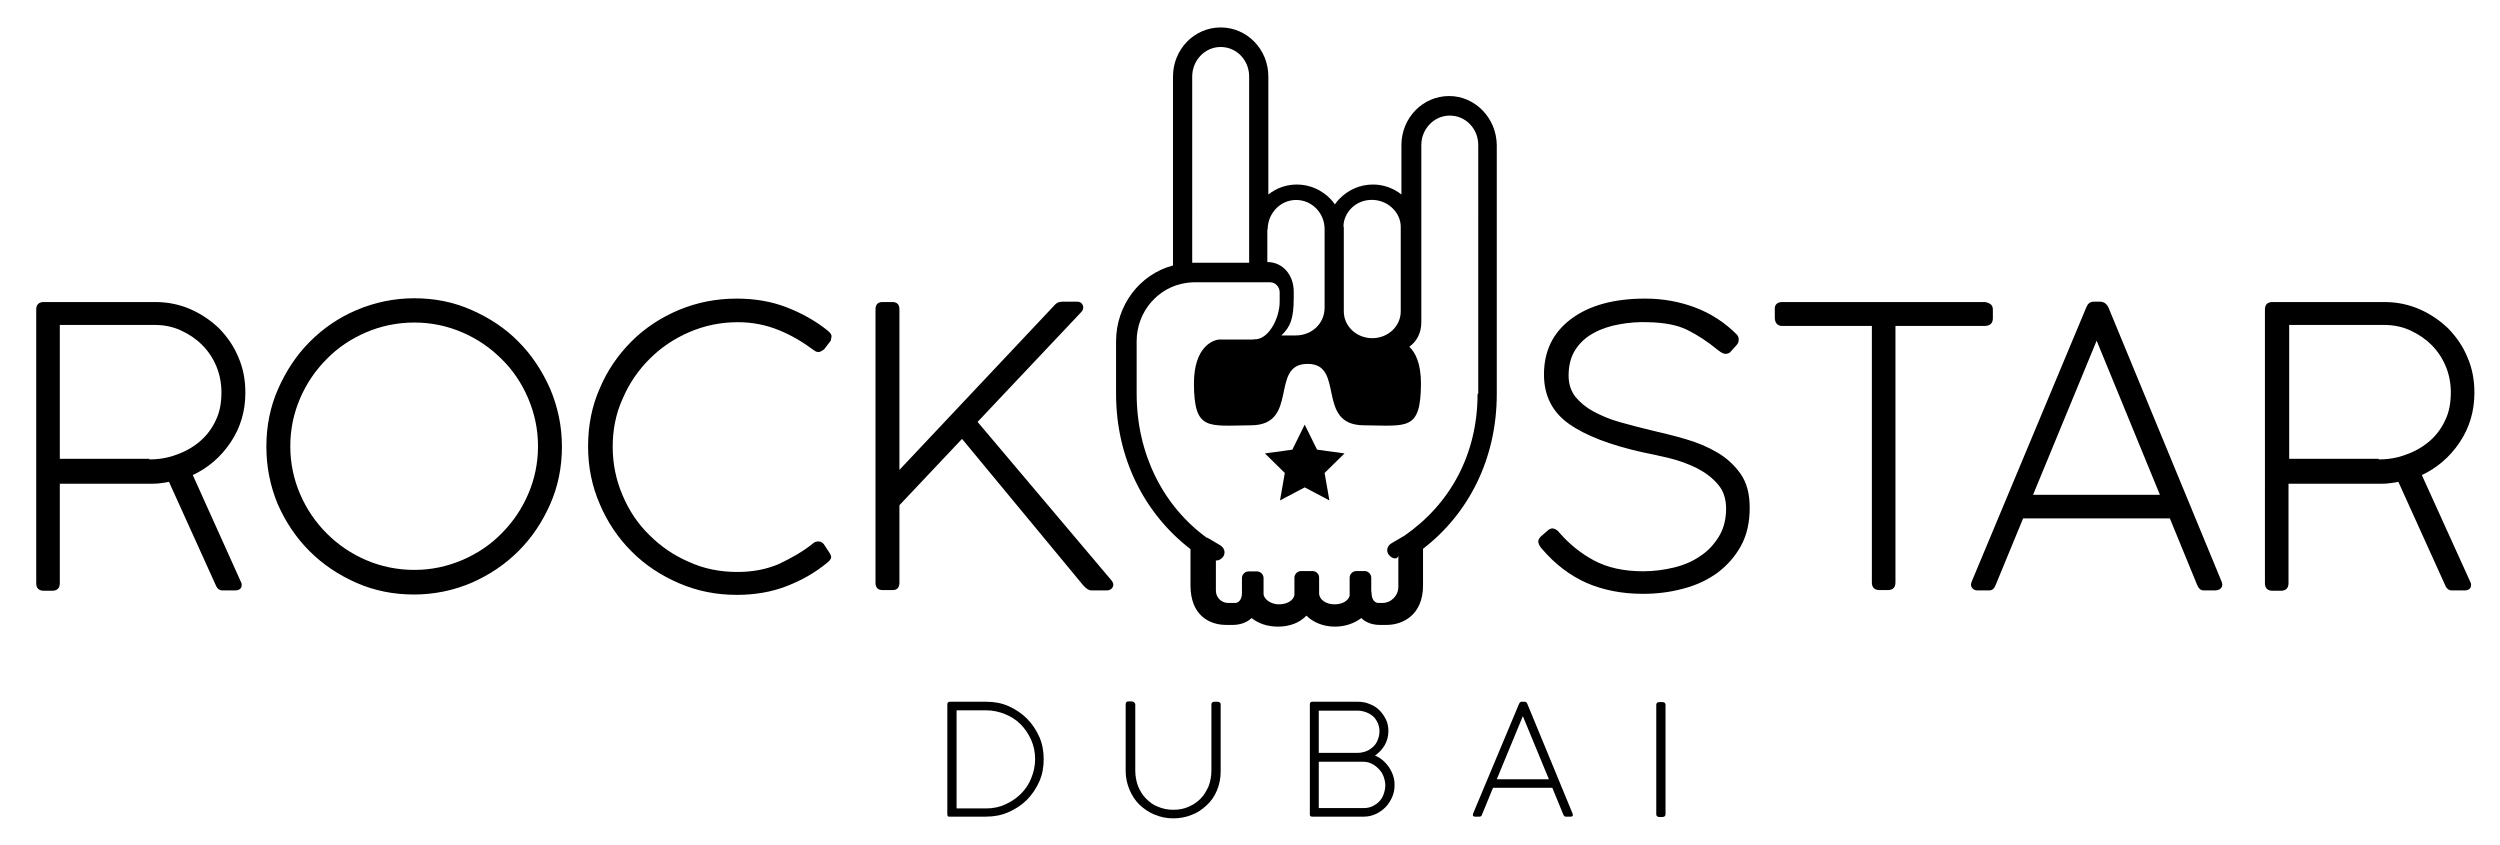 <?xml version="1.0" encoding="UTF-8"?>
<!-- Generator: Adobe Illustrator 27.5.0, SVG Export Plug-In . SVG Version: 6.00 Build 0)  -->
<svg xmlns="http://www.w3.org/2000/svg" xmlns:xlink="http://www.w3.org/1999/xlink" version="1.1" id="Layer_1" x="0px" y="0px" width="728.9px" height="246.3px" viewBox="0 0 728.9 246.3" style="enable-background:new 0 0 728.9 246.3;" xml:space="preserve">
<style type="text/css">
	.st0{fill:none;stroke:#000000;stroke-width:0.477;stroke-miterlimit:10;}
</style>
<g>
	<path d="M276.2,237.4v-31.9c0-0.6,0.2-0.9,0.7-0.9h10.7c2.3,0,4.5,0.4,6.5,1.3c2,0.9,3.8,2.1,5.3,3.6c1.5,1.5,2.7,3.3,3.6,5.3   c0.9,2,1.3,4.2,1.3,6.6c0,2.3-0.4,4.5-1.3,6.5c-0.9,2-2.1,3.8-3.6,5.3c-1.5,1.5-3.3,2.7-5.4,3.6c-2,0.9-4.2,1.3-6.6,1.3h-10.5   C276.4,238.2,276.2,237.9,276.2,237.4 M278.8,235.7h8.8c2,0,3.9-0.4,5.6-1.2c1.7-0.8,3.2-1.8,4.5-3.1c1.3-1.3,2.3-2.8,3-4.6   c0.7-1.7,1.1-3.6,1.1-5.5c0-2-0.4-3.9-1.2-5.7c-0.8-1.7-1.8-3.2-3.1-4.5c-1.3-1.3-2.8-2.2-4.5-2.9c-1.7-0.7-3.6-1.1-5.5-1.1h-8.6   V235.7z"></path>
	<path d="M331,205.4v19.3c0,1.6,0.3,3.1,0.8,4.5c0.6,1.4,1.3,2.6,2.3,3.6c1,1,2.1,1.9,3.5,2.4c1.4,0.6,2.8,0.9,4.5,0.9   c1.7,0,3.2-0.3,4.5-0.9c1.4-0.6,2.5-1.4,3.5-2.4c1-1,1.7-2.3,2.3-3.6c0.5-1.4,0.8-2.9,0.8-4.5v-19.3c0-0.5,0.3-0.8,0.9-0.8h0.9   c0.2,0,0.5,0.1,0.6,0.2c0.2,0.1,0.3,0.3,0.3,0.6v19.6c0,2-0.4,3.8-1.1,5.5c-0.7,1.7-1.7,3.1-3,4.3c-1.3,1.2-2.7,2.2-4.4,2.8   c-1.7,0.7-3.5,1-5.4,1c-1.9,0-3.7-0.4-5.4-1.1c-1.7-0.7-3.1-1.7-4.4-2.9c-1.2-1.2-2.2-2.7-2.9-4.4c-0.7-1.7-1.1-3.5-1.1-5.4v-19.5   c0-0.2,0.1-0.4,0.2-0.6c0.1-0.1,0.3-0.2,0.6-0.2h1c0.2,0,0.4,0.1,0.6,0.2C330.9,205,331,205.2,331,205.4"></path>
	<path d="M382.6,204.6h13.3c1.2,0,2.4,0.2,3.5,0.7c1.1,0.4,2,1,2.8,1.8c0.8,0.8,1.4,1.7,1.9,2.7c0.5,1,0.7,2.2,0.7,3.4   c0,1.5-0.4,2.9-1.1,4.1c-0.7,1.2-1.7,2.2-2.8,3c0.8,0.3,1.6,0.8,2.3,1.4c0.7,0.6,1.3,1.3,1.8,2c0.5,0.8,0.9,1.6,1.2,2.5   c0.3,0.9,0.4,1.8,0.4,2.7c0,1.2-0.2,2.4-0.7,3.5c-0.5,1.1-1.1,2.1-1.9,2.9c-0.8,0.8-1.7,1.5-2.8,2c-1.1,0.5-2.2,0.8-3.5,0.8h-15.1   c-0.5,0-0.7-0.2-0.7-0.6v-32.1C381.9,204.9,382.1,204.6,382.6,204.6 M402.2,213.2c0-0.9-0.2-1.7-0.5-2.4c-0.3-0.7-0.8-1.4-1.3-1.9   c-0.6-0.5-1.2-0.9-2-1.2c-0.8-0.3-1.6-0.5-2.5-0.5h-11.4v12.3h11.4c0.9,0,1.7-0.2,2.5-0.5c0.8-0.3,1.4-0.8,2-1.3   c0.6-0.6,1-1.2,1.3-2C402,215,402.2,214.1,402.2,213.2 M403.9,229c0-0.9-0.2-1.7-0.5-2.6c-0.3-0.8-0.8-1.6-1.4-2.2   c-0.6-0.6-1.2-1.1-2-1.5c-0.8-0.4-1.6-0.6-2.5-0.6h-13v13.5h13.2c0.9,0,1.7-0.2,2.4-0.5c0.8-0.4,1.4-0.8,2-1.4   c0.6-0.6,1-1.3,1.3-2.1C403.7,230.7,403.9,229.9,403.9,229"></path>
	<path d="M445.3,205.2l13.2,32c0.1,0.3,0.1,0.6,0,0.7c-0.2,0.2-0.3,0.2-0.6,0.2h-1.4c-0.3,0-0.5-0.2-0.7-0.6l-3.2-7.8h-17.3   l-3.2,7.8c-0.1,0.4-0.4,0.6-0.7,0.6H430c-0.2,0-0.4-0.1-0.5-0.2c-0.1-0.2-0.1-0.4,0-0.7l13.4-32c0.2-0.4,0.4-0.6,0.8-0.6h0.9   C444.9,204.6,445.1,204.8,445.3,205.2 M444,208.8l-7.6,18.4h15.2L444,208.8z"></path>
	<path d="M482.9,237.4v-31.9c0-0.5,0.3-0.8,0.9-0.8h0.9c0.6,0,0.9,0.3,0.9,0.8v31.9c0,0.5-0.3,0.8-0.9,0.8h-0.9   C483.2,238.2,482.9,237.9,482.9,237.4"></path>
	<path d="M43.3,134.2c2.8,0,5.6-0.4,8.2-1.4c2.6-0.9,4.9-2.2,6.9-3.9c2-1.7,3.6-3.8,4.7-6.2c1.2-2.4,1.7-5.2,1.7-8.3   c0-2.7-0.5-5.3-1.5-7.7c-1-2.4-2.4-4.5-4.2-6.3c-1.8-1.8-3.9-3.2-6.3-4.3c-2.4-1.1-5-1.6-7.8-1.6H17.2v39.5H43.3z M45.3,88.3   c3.6,0,7,0.7,10.2,2.1c3.2,1.4,5.9,3.3,8.3,5.6c2.3,2.4,4.2,5.1,5.5,8.3c1.4,3.2,2,6.6,2,10.2c0,5.3-1.4,10.1-4.3,14.4   c-2.9,4.3-6.6,7.4-11.1,9.5L70,169.7c0.3,0.5,0.3,1,0.1,1.5c-0.2,0.4-0.7,0.7-1.4,0.7h-3.9c-0.6,0-1.1-0.3-1.5-1l-13.9-30.7   c-0.8,0.2-1.5,0.3-2.3,0.4c-0.7,0.1-1.6,0.2-2.6,0.2H17.2v29.2c0,1.4-0.7,2-2,2h-2.4c-1.4,0-2-0.7-2-2V90.2c0-1.3,0.7-1.9,2-1.9   H45.3z"></path>
	<path class="st0" d="M43.3,134.2c2.8,0,5.6-0.4,8.2-1.4c2.6-0.9,4.9-2.2,6.9-3.9c2-1.7,3.6-3.8,4.7-6.2c1.2-2.4,1.7-5.2,1.7-8.3   c0-2.7-0.5-5.3-1.5-7.7c-1-2.4-2.4-4.5-4.2-6.3c-1.8-1.8-3.9-3.2-6.3-4.3c-2.4-1.1-5-1.6-7.8-1.6H17.2v39.5H43.3z M45.3,88.3   c3.6,0,7,0.7,10.2,2.1c3.2,1.4,5.9,3.3,8.3,5.6c2.3,2.4,4.2,5.1,5.5,8.3c1.4,3.2,2,6.6,2,10.2c0,5.3-1.4,10.1-4.3,14.4   c-2.9,4.3-6.6,7.4-11.1,9.5L70,169.7c0.3,0.5,0.3,1,0.1,1.5c-0.2,0.4-0.7,0.7-1.4,0.7h-3.9c-0.6,0-1.1-0.3-1.5-1l-13.9-30.7   c-0.8,0.2-1.5,0.3-2.3,0.4c-0.7,0.1-1.6,0.2-2.6,0.2H17.2v29.2c0,1.4-0.7,2-2,2h-2.4c-1.4,0-2-0.7-2-2V90.2c0-1.3,0.7-1.9,2-1.9   H45.3z"></path>
	<path d="M84.4,130.1c0,5,1,9.7,2.9,14.1s4.5,8.2,7.8,11.5c3.3,3.3,7.1,5.9,11.5,7.8c4.4,1.9,9.2,2.9,14.2,2.9c5,0,9.6-1,14.1-2.9   c4.4-1.9,8.3-4.5,11.5-7.8c3.3-3.3,5.9-7.1,7.8-11.5c1.9-4.4,2.9-9.1,2.9-14.1c0-5-1-9.6-2.9-14.1c-1.9-4.4-4.5-8.3-7.8-11.5   c-3.3-3.3-7.1-5.9-11.5-7.8c-4.4-1.9-9.1-2.9-14.1-2.9c-5,0-9.8,1-14.2,2.9c-4.4,1.9-8.3,4.5-11.5,7.8c-3.3,3.3-5.9,7.1-7.8,11.5   S84.4,125.1,84.4,130.1 M77.9,130.2c0-5.9,1.1-11.5,3.4-16.7c2.3-5.2,5.3-9.8,9.2-13.7c3.9-3.9,8.4-7,13.6-9.2   c5.2-2.2,10.8-3.4,16.7-3.4c5.9,0,11.4,1.1,16.6,3.4c5.2,2.3,9.8,5.3,13.6,9.2c3.9,3.9,6.9,8.5,9.2,13.7c2.2,5.2,3.4,10.8,3.4,16.7   c0,5.9-1.1,11.5-3.4,16.7c-2.3,5.2-5.3,9.7-9.2,13.6c-3.9,3.9-8.4,6.9-13.6,9.2c-5.2,2.2-10.8,3.4-16.7,3.4s-11.5-1.1-16.7-3.4   c-5.2-2.3-9.7-5.3-13.6-9.2c-3.9-3.9-6.9-8.4-9.2-13.6C79,141.6,77.9,136.1,77.9,130.2"></path>
	<path class="st0" d="M84.4,130.1c0,5,1,9.7,2.9,14.1s4.5,8.2,7.8,11.5c3.3,3.3,7.1,5.9,11.5,7.8c4.4,1.9,9.2,2.9,14.2,2.9   c5,0,9.6-1,14.1-2.9c4.4-1.9,8.3-4.5,11.5-7.8c3.3-3.3,5.9-7.1,7.8-11.5c1.9-4.4,2.9-9.1,2.9-14.1c0-5-1-9.6-2.9-14.1   c-1.9-4.4-4.5-8.3-7.8-11.5c-3.3-3.3-7.1-5.9-11.5-7.8c-4.4-1.9-9.1-2.9-14.1-2.9c-5,0-9.8,1-14.2,2.9c-4.4,1.9-8.3,4.5-11.5,7.8   c-3.3,3.3-5.9,7.1-7.8,11.5S84.4,125.1,84.4,130.1z M77.9,130.2c0-5.9,1.1-11.5,3.4-16.7c2.3-5.2,5.3-9.8,9.2-13.7   c3.9-3.9,8.4-7,13.6-9.2c5.2-2.2,10.8-3.4,16.7-3.4c5.9,0,11.4,1.1,16.6,3.4c5.2,2.3,9.8,5.3,13.6,9.2c3.9,3.9,6.9,8.5,9.2,13.7   c2.2,5.2,3.4,10.8,3.4,16.7c0,5.9-1.1,11.5-3.4,16.7c-2.3,5.2-5.3,9.7-9.2,13.6c-3.9,3.9-8.4,6.9-13.6,9.2   c-5.2,2.2-10.8,3.4-16.7,3.4s-11.5-1.1-16.7-3.4c-5.2-2.3-9.7-5.3-13.6-9.2c-3.9-3.9-6.9-8.4-9.2-13.6   C79,141.6,77.9,136.1,77.9,130.2z"></path>
	<path d="M237.1,158.7c0.4-0.4,0.9-0.6,1.5-0.6c0.5,0,1,0.2,1.4,0.7l1.7,2.6c0.4,0.6,0.5,1.1,0.3,1.4c-0.1,0.3-0.5,0.7-1,1.1   c-3.5,2.9-7.4,5.1-11.8,6.8c-4.4,1.7-9.2,2.5-14.4,2.5c-5.9,0-11.5-1.1-16.8-3.4c-5.3-2.3-9.8-5.3-13.7-9.2   c-3.9-3.9-7-8.5-9.2-13.7c-2.3-5.3-3.4-10.8-3.4-16.8c0-6,1.1-11.6,3.4-16.8c2.2-5.2,5.3-9.7,9.2-13.6c3.9-3.9,8.5-6.9,13.7-9.1   c5.3-2.2,10.8-3.3,16.8-3.3c5.2,0,10,0.8,14.4,2.5s8.4,3.9,12,6.8c0.7,0.6,1.1,1.1,1,1.6c-0.1,0.5-0.2,0.8-0.2,1l-1.9,2.5   c-0.1,0.1-0.5,0.3-1,0.6c-0.5,0.2-1.1,0.1-1.7-0.4c-3.2-2.4-6.6-4.4-10.3-5.9c-3.7-1.5-7.7-2.3-12-2.3c-5,0-9.8,1-14.2,2.9   c-4.4,1.9-8.3,4.5-11.7,7.9c-3.3,3.3-6,7.2-7.9,11.7c-2,4.4-2.9,9.1-2.9,14.1c0,5,1,9.8,2.9,14.2c1.9,4.5,4.5,8.4,7.9,11.7   c3.3,3.3,7.2,6,11.7,7.9c4.4,2,9.1,2.9,14.1,2.9c4.3,0,8.3-0.7,12.1-2.3C230.7,163,234.1,161.1,237.1,158.7"></path>
	<path class="st0" d="M237.1,158.7c0.4-0.4,0.9-0.6,1.5-0.6c0.5,0,1,0.2,1.4,0.7l1.7,2.6c0.4,0.6,0.5,1.1,0.3,1.4   c-0.1,0.3-0.5,0.7-1,1.1c-3.5,2.9-7.4,5.1-11.8,6.8c-4.4,1.7-9.2,2.5-14.4,2.5c-5.9,0-11.5-1.1-16.8-3.4c-5.3-2.3-9.8-5.3-13.7-9.2   c-3.9-3.9-7-8.5-9.2-13.7c-2.3-5.3-3.4-10.8-3.4-16.8c0-6,1.1-11.6,3.4-16.8c2.2-5.2,5.3-9.7,9.2-13.6c3.9-3.9,8.5-6.9,13.7-9.1   c5.3-2.2,10.8-3.3,16.8-3.3c5.2,0,10,0.8,14.4,2.5s8.4,3.9,12,6.8c0.7,0.6,1.1,1.1,1,1.6c-0.1,0.5-0.2,0.8-0.2,1l-1.9,2.5   c-0.1,0.1-0.5,0.3-1,0.6c-0.5,0.2-1.1,0.1-1.7-0.4c-3.2-2.4-6.6-4.4-10.3-5.9c-3.7-1.5-7.7-2.3-12-2.3c-5,0-9.8,1-14.2,2.9   c-4.4,1.9-8.3,4.5-11.7,7.9c-3.3,3.3-6,7.2-7.9,11.7c-2,4.4-2.9,9.1-2.9,14.1c0,5,1,9.8,2.9,14.2c1.9,4.5,4.5,8.4,7.9,11.7   c3.3,3.3,7.2,6,11.7,7.9c4.4,2,9.1,2.9,14.1,2.9c4.3,0,8.3-0.7,12.1-2.3C230.7,163,234.1,161.1,237.1,158.7z"></path>
	<path d="M315,90.9L284.7,123l39.2,46.4c0.5,0.6,0.6,1.2,0.3,1.7c-0.3,0.5-0.8,0.8-1.4,0.8h-4.6c-0.7,0-1.4-0.5-2.2-1.4l-35.5-42.9   L262,147.2v22.7c0,1.3-0.6,1.9-1.7,1.9h-3c-1.2,0-1.8-0.6-1.8-1.9V90.2c0-1.3,0.6-1.9,1.8-1.9h2.9c1.2,0,1.8,0.6,1.8,1.9v47.4   l45.3-48.1c0.5-0.6,1-1,1.3-1.1c0.3-0.1,0.7-0.2,1-0.2h4.5c0.7,0,1.1,0.3,1.4,0.9C315.7,89.8,315.6,90.3,315,90.9"></path>
	<path class="st0" d="M315,90.9L284.7,123l39.2,46.4c0.5,0.6,0.6,1.2,0.3,1.7c-0.3,0.5-0.8,0.8-1.4,0.8h-4.6c-0.7,0-1.4-0.5-2.2-1.4   l-35.5-42.9L262,147.2v22.7c0,1.3-0.6,1.9-1.7,1.9h-3c-1.2,0-1.8-0.6-1.8-1.9V90.2c0-1.3,0.6-1.9,1.8-1.9h2.9   c1.2,0,1.8,0.6,1.8,1.9v47.4l45.3-48.1c0.5-0.6,1-1,1.3-1.1c0.3-0.1,0.7-0.2,1-0.2h4.5c0.7,0,1.1,0.3,1.4,0.9   C315.7,89.8,315.6,90.3,315,90.9z"></path>
	<path d="M449.7,159.8c-0.4-0.4-0.7-0.9-0.9-1.5c-0.2-0.5,0-1.1,0.6-1.7l2.2-1.9c0.5-0.4,1-0.5,1.5-0.3c0.5,0.2,1,0.5,1.4,1.1   c2.9,3.3,6.2,6,10.1,8.1c3.9,2.1,8.7,3.2,14.5,3.2c3.1,0,6.1-0.4,9-1.1c2.9-0.7,5.5-1.8,7.8-3.4c2.3-1.5,4.1-3.5,5.5-5.8   c1.4-2.3,2.1-5.1,2.1-8.2c0-2.9-0.8-5.4-2.5-7.3c-1.7-2-3.8-3.5-6.3-4.8c-2.5-1.2-5.2-2.2-8.1-2.9c-2.9-0.7-5.4-1.2-7.8-1.7   c-9.3-2.1-16.4-4.8-21.2-8.2c-4.8-3.4-7.2-8.1-7.2-14.2c0-6.8,2.6-12.1,7.8-16c5.2-3.9,12.3-5.9,21.5-5.9c5.2,0,10,0.9,14.5,2.6   c4.5,1.7,8.5,4.3,11.9,7.7c0.4,0.4,0.6,0.8,0.6,1.4c0,0.6-0.2,1.1-0.6,1.5l-1.9,2.1c-0.6,0.4-1.2,0.4-1.7,0.2s-1.1-0.6-1.7-1.1   c-2.8-2.3-5.7-4.2-8.7-5.7c-3-1.5-6.9-2.2-11.7-2.3c-2.7-0.1-5.4,0.1-8.2,0.6c-2.8,0.5-5.3,1.3-7.5,2.5c-2.3,1.2-4.1,2.8-5.5,4.9   c-1.4,2.1-2.1,4.7-2.1,7.8c0,2.5,0.7,4.6,2,6.3c1.4,1.7,3.2,3.2,5.4,4.4c2.3,1.2,4.8,2.3,7.7,3.1c2.9,0.8,5.8,1.6,8.8,2.3   c3.4,0.8,6.8,1.6,10.2,2.6c3.5,1,6.6,2.3,9.3,3.9c2.8,1.6,5,3.7,6.8,6.2c1.8,2.6,2.6,5.8,2.6,9.8c0,4.1-0.8,7.8-2.5,10.9   c-1.7,3.1-4,5.7-6.8,7.8c-2.9,2.1-6.1,3.6-9.9,4.6c-3.7,1-7.6,1.5-11.7,1.5c-6.1,0-11.6-1.1-16.4-3.2   C457.9,167.6,453.5,164.3,449.7,159.8"></path>
	<path class="st0" d="M449.7,159.8c-0.4-0.4-0.7-0.9-0.9-1.5c-0.2-0.5,0-1.1,0.6-1.7l2.2-1.9c0.5-0.4,1-0.5,1.5-0.3   c0.5,0.2,1,0.5,1.4,1.1c2.9,3.3,6.2,6,10.1,8.1c3.9,2.1,8.7,3.2,14.5,3.2c3.1,0,6.1-0.4,9-1.1c2.9-0.7,5.5-1.8,7.8-3.4   c2.3-1.5,4.1-3.5,5.5-5.8c1.4-2.3,2.1-5.1,2.1-8.2c0-2.9-0.8-5.4-2.5-7.3c-1.7-2-3.8-3.5-6.3-4.8c-2.5-1.2-5.2-2.2-8.1-2.9   c-2.9-0.7-5.4-1.2-7.8-1.7c-9.3-2.1-16.4-4.8-21.2-8.2c-4.8-3.4-7.2-8.1-7.2-14.2c0-6.8,2.6-12.1,7.8-16c5.2-3.9,12.3-5.9,21.5-5.9   c5.2,0,10,0.9,14.5,2.6c4.5,1.7,8.5,4.3,11.9,7.7c0.4,0.4,0.6,0.8,0.6,1.4c0,0.6-0.2,1.1-0.6,1.5l-1.9,2.1   c-0.6,0.4-1.2,0.4-1.7,0.2s-1.1-0.6-1.7-1.1c-2.8-2.3-5.7-4.2-8.7-5.7c-3-1.5-6.9-2.2-11.7-2.3c-2.7-0.1-5.4,0.1-8.2,0.6   c-2.8,0.5-5.3,1.3-7.5,2.5c-2.3,1.2-4.1,2.8-5.5,4.9c-1.4,2.1-2.1,4.7-2.1,7.8c0,2.5,0.7,4.6,2,6.3c1.4,1.7,3.2,3.2,5.4,4.4   c2.3,1.2,4.8,2.3,7.7,3.1c2.9,0.8,5.8,1.6,8.8,2.3c3.4,0.8,6.8,1.6,10.2,2.6c3.5,1,6.6,2.3,9.3,3.9c2.8,1.6,5,3.7,6.8,6.2   c1.8,2.6,2.6,5.8,2.6,9.8c0,4.1-0.8,7.8-2.5,10.9c-1.7,3.1-4,5.7-6.8,7.8c-2.9,2.1-6.1,3.6-9.9,4.6c-3.7,1-7.6,1.5-11.7,1.5   c-6.1,0-11.6-1.1-16.4-3.2C457.9,167.6,453.5,164.3,449.7,159.8z"></path>
	<path d="M519.6,88.3h58.9c0.6,0,1.1,0.2,1.6,0.5c0.5,0.3,0.7,0.8,0.7,1.5v2.5c0,1.4-0.8,2-2.3,2h-26.1v75c0,1.4-0.7,2-2,2H548   c-1.4,0-2-0.7-2-2v-75h-26.3c-1.4,0-2-0.8-2-2.3v-2.3C517.6,89,518.3,88.3,519.6,88.3"></path>
	<path class="st0" d="M519.6,88.3h58.9c0.6,0,1.1,0.2,1.6,0.5c0.5,0.3,0.7,0.8,0.7,1.5v2.5c0,1.4-0.8,2-2.3,2h-26.1v75   c0,1.4-0.7,2-2,2H548c-1.4,0-2-0.7-2-2v-75h-26.3c-1.4,0-2-0.8-2-2.3v-2.3C517.6,89,518.3,88.3,519.6,88.3z"></path>
	<path d="M611.3,98.7l-18.9,45.8h37.7L611.3,98.7z M614.5,89.7l32.9,79.7c0.4,0.8,0.4,1.4,0,1.9c-0.4,0.4-0.9,0.6-1.5,0.6h-3.4   c-0.8,0-1.3-0.5-1.7-1.5l-8-19.5h-43.1l-8,19.4c-0.4,1.1-0.9,1.6-1.7,1.6h-3.5c-0.5,0-1-0.2-1.3-0.6c-0.4-0.4-0.4-1,0-1.9   l33.3-79.7c0.4-1,1-1.5,1.9-1.5h2.1C613.4,88.3,614.1,88.8,614.5,89.7"></path>
	<path class="st0" d="M611.3,98.7l-18.9,45.8h37.7L611.3,98.7z M614.5,89.7l32.9,79.7c0.4,0.8,0.4,1.4,0,1.9   c-0.4,0.4-0.9,0.6-1.5,0.6h-3.4c-0.8,0-1.3-0.5-1.7-1.5l-8-19.5h-43.1l-8,19.4c-0.4,1.1-0.9,1.6-1.7,1.6h-3.5c-0.5,0-1-0.2-1.3-0.6   c-0.4-0.4-0.4-1,0-1.9l33.3-79.7c0.4-1,1-1.5,1.9-1.5h2.1C613.4,88.3,614.1,88.8,614.5,89.7z"></path>
	<path d="M693.3,134.2c2.8,0,5.6-0.4,8.2-1.4c2.6-0.9,4.9-2.2,6.9-3.9c2-1.7,3.6-3.8,4.7-6.2c1.2-2.4,1.7-5.2,1.7-8.3   c0-2.7-0.5-5.3-1.5-7.7c-1-2.4-2.4-4.5-4.2-6.3c-1.8-1.8-3.9-3.2-6.3-4.3c-2.4-1.1-5-1.6-7.8-1.6h-27.8v39.5H693.3z M695.2,88.3   c3.6,0,7,0.7,10.2,2.1c3.2,1.4,5.9,3.3,8.3,5.6c2.3,2.4,4.2,5.1,5.5,8.3c1.4,3.2,2,6.6,2,10.2c0,5.3-1.4,10.1-4.3,14.4   c-2.9,4.3-6.6,7.4-11.1,9.5l14.2,31.3c0.3,0.5,0.3,1,0.1,1.5c-0.2,0.4-0.7,0.7-1.4,0.7h-3.9c-0.6,0-1.1-0.3-1.5-1l-13.9-30.7   c-0.8,0.2-1.5,0.3-2.3,0.4c-0.7,0.1-1.6,0.2-2.6,0.2h-27.5v29.2c0,1.4-0.7,2-2,2h-2.4c-1.4,0-2-0.7-2-2V90.2c0-1.3,0.7-1.9,2-1.9   H695.2z"></path>
	<path class="st0" d="M693.3,134.2c2.8,0,5.6-0.4,8.2-1.4c2.6-0.9,4.9-2.2,6.9-3.9c2-1.7,3.6-3.8,4.7-6.2c1.2-2.4,1.7-5.2,1.7-8.3   c0-2.7-0.5-5.3-1.5-7.7c-1-2.4-2.4-4.5-4.2-6.3c-1.8-1.8-3.9-3.2-6.3-4.3c-2.4-1.1-5-1.6-7.8-1.6h-27.8v39.5H693.3z M695.2,88.3   c3.6,0,7,0.7,10.2,2.1c3.2,1.4,5.9,3.3,8.3,5.6c2.3,2.4,4.2,5.1,5.5,8.3c1.4,3.2,2,6.6,2,10.2c0,5.3-1.4,10.1-4.3,14.4   c-2.9,4.3-6.6,7.4-11.1,9.5l14.2,31.3c0.3,0.5,0.3,1,0.1,1.5c-0.2,0.4-0.7,0.7-1.4,0.7h-3.9c-0.6,0-1.1-0.3-1.5-1l-13.9-30.7   c-0.8,0.2-1.5,0.3-2.3,0.4c-0.7,0.1-1.6,0.2-2.6,0.2h-27.5v29.2c0,1.4-0.7,2-2,2h-2.4c-1.4,0-2-0.7-2-2V90.2c0-1.3,0.7-1.9,2-1.9   H695.2z"></path>
	<path d="M430.8,114.8c0,17.7-8,32.1-21.2,41.3l0,0l-3.9,2.3c-1.2,0.7-1.6,2.1-0.9,3.2c0.5,0.7,1.2,1.2,1.9,1.2c0.5,0,0.5,0,0.9-0.5   l0.1-0.3v9.1c0,2.6-2.1,4.7-4.7,4.7h-1.1c-1.1,0-2-1.1-2-2.8c0-0.3-0.1-0.5-0.1-0.8v-3.8c0-1-0.9-1.9-1.9-1.9h-2.5   c-1,0-1.9,0.9-1.9,1.9v5.3c-0.4,1.5-2.2,2.5-4.4,2.5c-2.5,0-4.5-1.4-4.5-3.2c0-0.1,0-0.2,0-0.3v-4.3c0-1-0.8-1.9-1.9-1.9h-3.4   c-1,0-1.9,0.9-1.9,1.9v5.1c-0.3,1.6-2.2,2.7-4.5,2.7c-2.5,0-4.5-1.6-4.5-3.1c0-0.1,0-0.2,0-0.2v-4.4c0-1-0.9-1.9-1.9-1.9h-2.5   c-1,0-1.9,0.9-1.9,1.9v4c0,0.1,0,0.3,0,0.4c0,1.8-0.9,2.9-2,2.9h-2c-2,0-3.6-1.6-3.6-3.6v-7.2v-1.6c0.1,0,0.1,0,0.3,0   c0.7,0,1.4-0.5,1.9-1.2c0.7-1.2,0.2-2.5-0.9-3.2l-3.9-2.3l0.1,0.2c-12.9-9.3-20.6-24.6-20.6-42.1V99.5c0-8.6,6.2-15.8,14.4-17   c0.7-0.1,1.5-0.2,2.3-0.2h22.2c1.5,0,2.8,1.3,2.8,2.9V88c0,4.5-2.9,10.4-6.7,10.9c0,0-0.8,0-1.3,0.1l-9.4,0c0,0,0,0-0.1,0   c-0.1,0-0.2,0-0.3,0c-1.5,0.2-7.2,1.9-7.2,12.9c0.1,13.8,4,12.2,16.7,12.1c14.1-0.1,5.3-17.9,16.4-17.9   c11.1-0.1,2.3,17.8,16.4,17.9c12.7,0.1,16.6,1.7,16.7-12.1c0-5.9-1.6-9.1-3.4-10.8c2.2-1.6,3.5-4,3.5-7.2V42.3   c0-4.7,3.7-8.6,8.3-8.6c4.6,0,8.3,3.8,8.3,8.6V114.8z M347.6,22.3c0-4.7,3.7-8.6,8.3-8.6c4.6,0,8.3,3.8,8.3,8.6v54.3h-16.6V22.3z    M369.6,66.9c0-4.7,3.7-8.6,8.3-8.6c4.6,0,8.3,3.8,8.3,8.5v0v22.9c0,4.7-3.8,8.1-8.4,8.1h-4.2c2.6-2.5,3.6-4.8,3.6-11v-1.8   c0-4.7-3.1-8.6-7.7-8.6V66.9z M391.7,66.1c0-2.1,0.9-4,2.4-5.5c3.2-3.1,8.5-3.1,11.8,0c1.6,1.5,2.5,3.5,2.5,5.5v24.7   c0,4.3-3.7,7.8-8.3,7.8c-4.6,0-8.3-3.5-8.3-7.8V66.1z M422.5,28c-7.7,0-13.9,6.4-13.9,14.3v0v14.4c-2.4-1.9-5.3-2.9-8.3-2.9   c-3.7,0-7.2,1.5-9.8,4.2c-0.5,0.5-0.9,1-1.3,1.6c-0.4-0.6-0.8-1.1-1.3-1.6c-2.6-2.7-6.1-4.2-9.8-4.2c-3,0-5.9,1-8.3,2.9V22.3   c0-7.9-6.2-14.3-13.9-14.3c-7.7,0-13.9,6.4-13.9,14.3v55.1c-9.8,2.6-16.6,11.7-16.6,22.1v15.3c0,18.8,8.3,35,21.7,45.3v10.6   c0,8.6,5.4,11.5,10.4,11.5h2c2,0,4.1-0.7,5.4-2c2,1.6,4.7,2.5,7.7,2.5c3.4,0,6.3-1.1,8.3-3.2c2,2,5,3.2,8.3,3.2   c2.9,0,5.6-0.9,7.7-2.5c1.4,1.4,3.4,2,5.4,2h2c4.7,0,10.6-2.9,10.6-11.5v-10.7c13.4-10.3,21.5-26.4,21.5-45.1V42.3   C436.3,34.4,430.1,28,422.5,28"></path>
</g>
<polygon points="380.4,123.8 376.8,131.1 368.8,132.2 374.6,137.9 373.2,145.9 380.4,142.1 387.6,145.9 386.2,137.9 392,132.2   384,131.1 "></polygon>
</svg>
